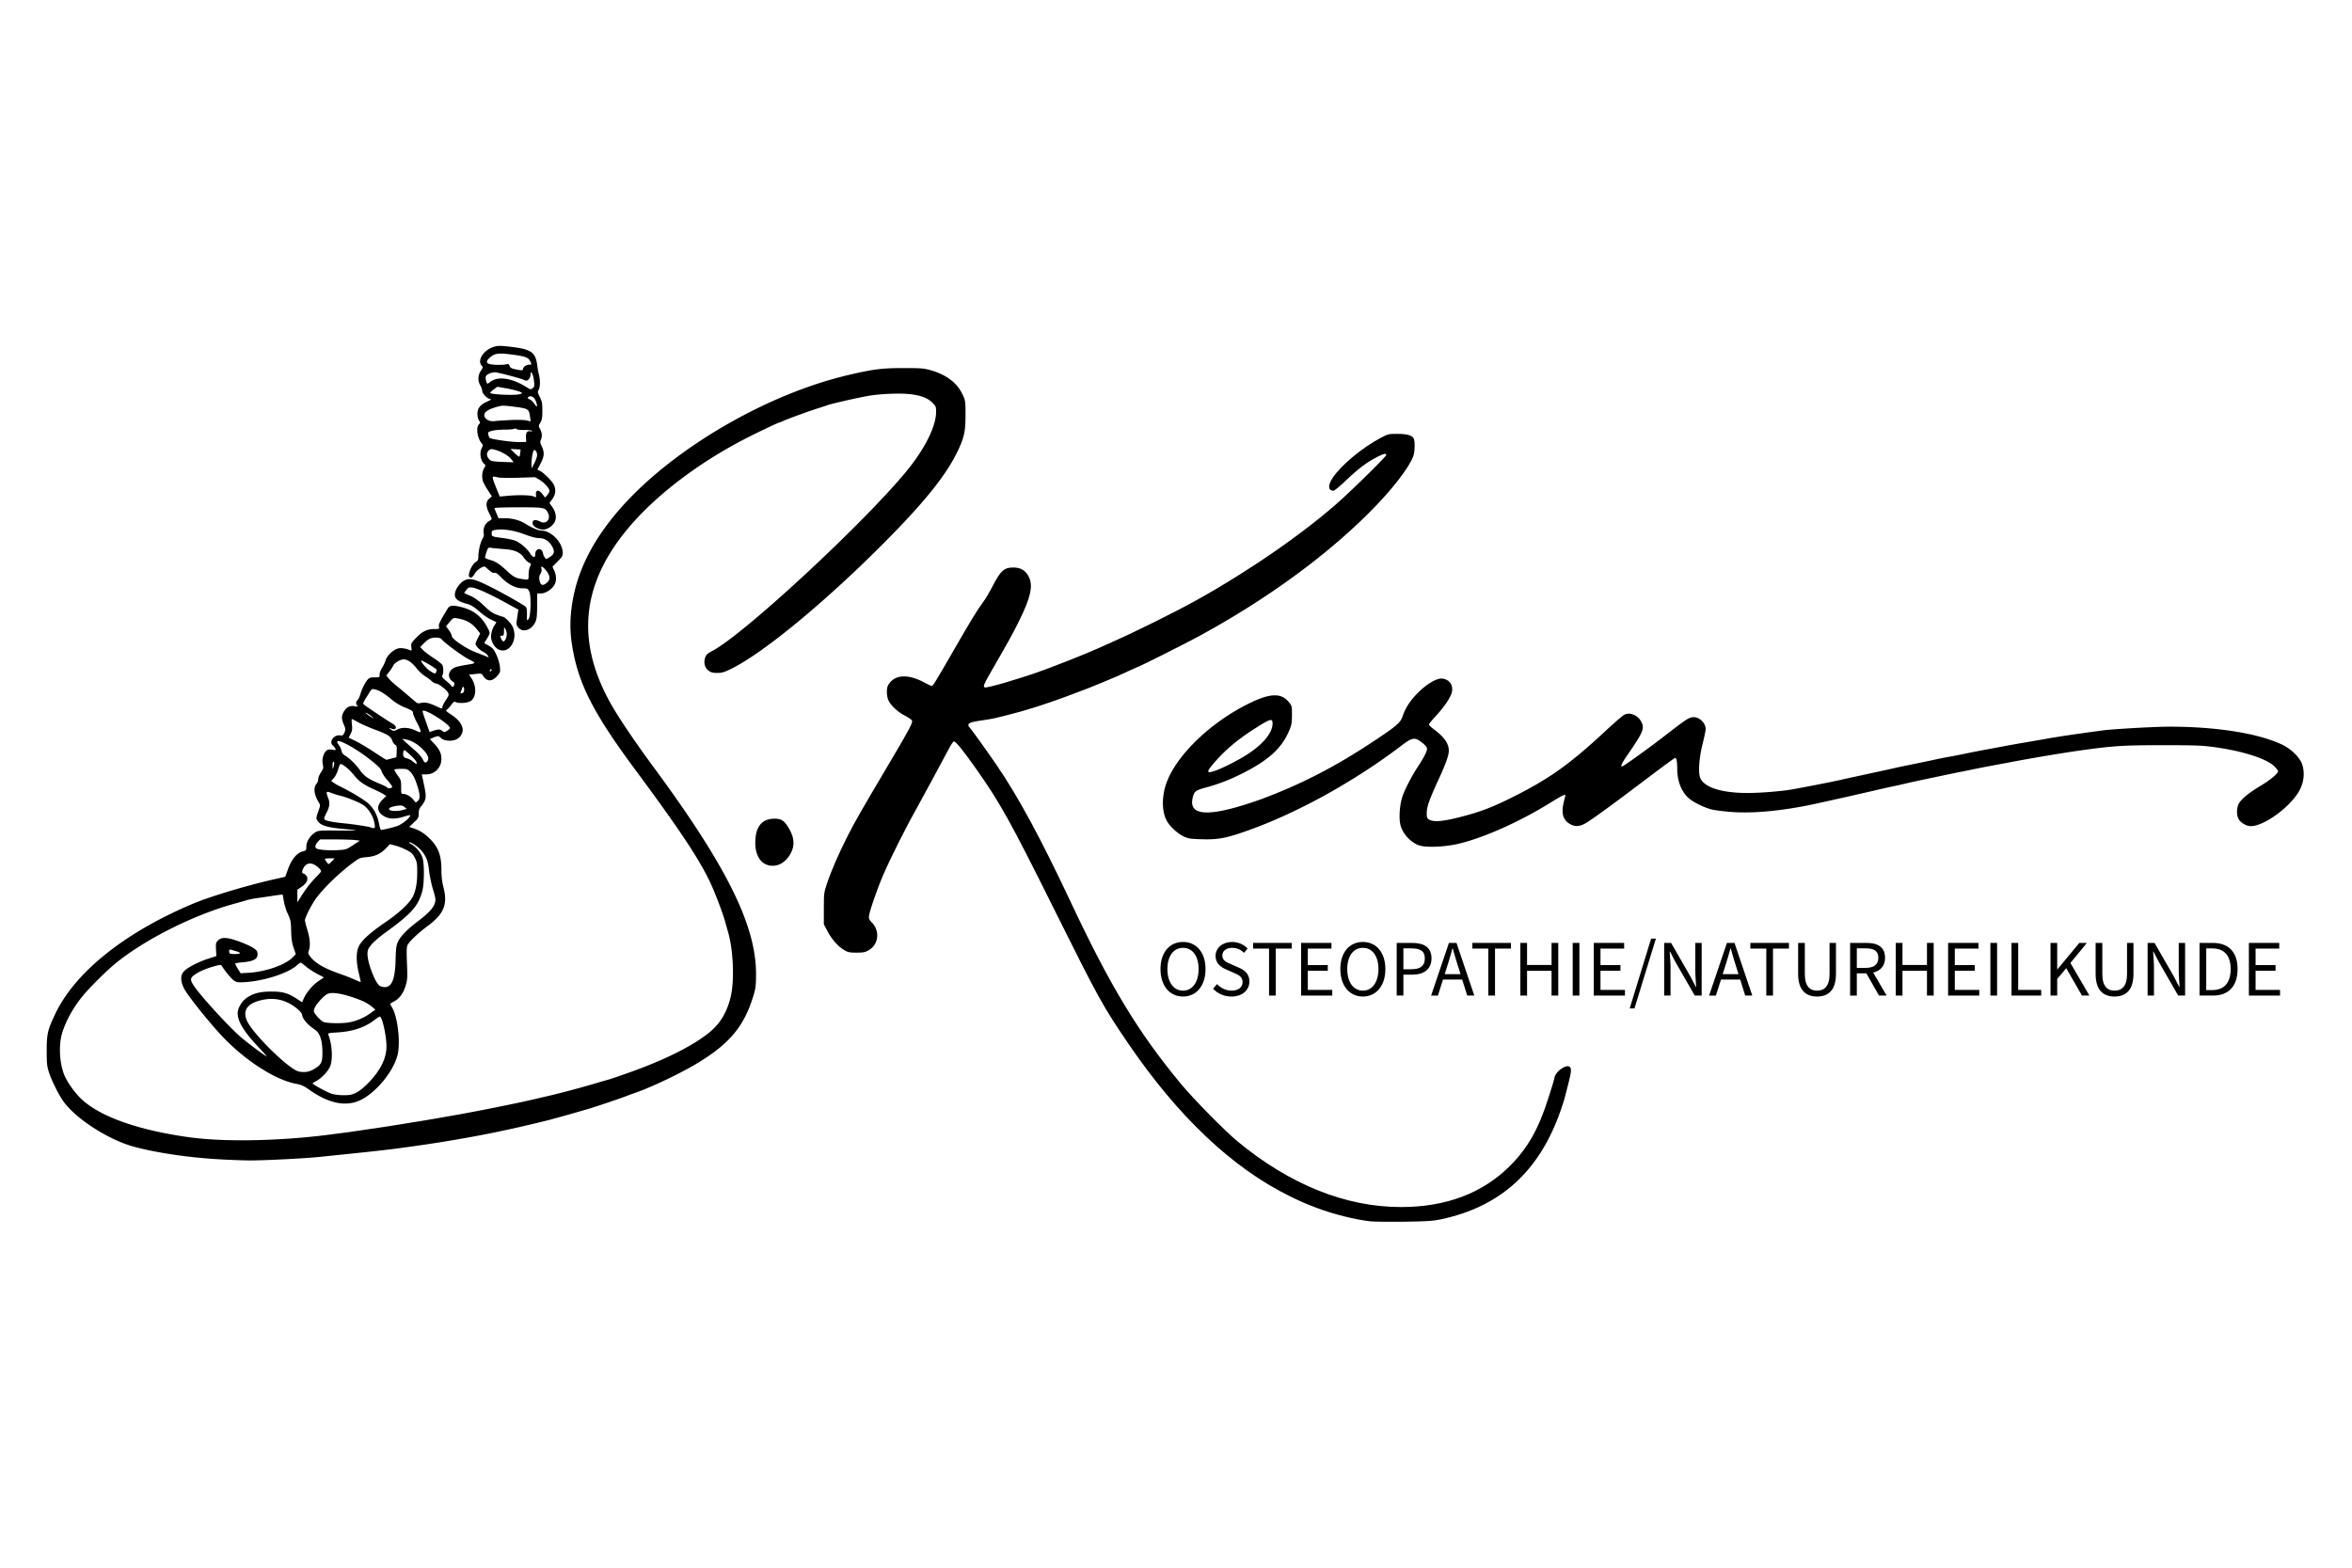 <?xml version="1.0" encoding="UTF-8"?>
<svg data-bbox="0 0 7500 5000" viewBox="0 0 7500 5000" xmlns="http://www.w3.org/2000/svg" data-type="ugc">
    <g>
        <path fill="none" d="M7500 0v5000H0V0h7500z"/>
        <path d="M3700.561 3090.711c0-53.793 29.603-86.442 71.784-86.442 42.182 0 71.784 32.743 71.784 86.442 0 53.794-29.603 87.655-71.784 87.655-42.181 0-71.784-33.861-71.784-87.655zm121.495 0c0-41.842-19.723-67.653-49.711-67.653s-49.711 25.812-49.711 67.653 19.723 68.865 49.711 68.865 49.711-27.023 49.711-68.865z"/>
        <path d="m3868.057 3153.435 12.787-14.671c12.096 12.542 28.879 20.812 46.338 20.812 22.04 0 35.11-10.981 35.11-27.298 0-17.151-12.165-22.622-28.019-29.546l-24.125-10.642c-15.649-6.68-34.009-18.544-34.009-43.246 0-25.655 22.355-44.576 52.872-44.576 19.907 0 37.656 8.621 49.453 20.808l-11.334 13.729c-10.289-9.713-22.602-15.748-38.119-15.748-18.835 0-31.311 9.499-31.311 24.522 0 16.182 14.644 22.23 27.801 27.793l23.937 10.359c19.435 8.351 34.603 19.932 34.603 44.904 0 26.532-21.926 47.729-57.236 47.729-23.573.002-44.07-9.616-58.748-24.929z"/>
        <path d="M4046.74 3025.429h-50.809v-18.09h122.99v18.09h-50.809v149.866h-21.373v-149.866z"/>
        <path d="M4148.939 3007.339h96.806v18.09h-75.433v52.626h63.632v18.09h-63.632v61.062h77.991v18.089h-99.364v-167.957z"/>
        <path d="M4274.047 3090.711c0-53.793 29.604-86.442 71.785-86.442s71.784 32.743 71.784 86.442c0 53.794-29.604 87.655-71.784 87.655-42.182 0-71.785-33.861-71.785-87.655zm121.496 0c0-41.842-19.724-67.653-49.711-67.653-29.988 0-49.712 25.812-49.712 67.653s19.724 68.865 49.712 68.865c29.987 0 49.711-27.023 49.711-68.865z"/>
        <path d="M4453.721 3007.339h47.967c37.632 0 63.03 12.66 63.03 49.453 0 35.353-25.263 51.877-62.007 51.877h-27.617v66.626h-21.373v-167.956zm46.296 83.994c29.37 0 43.381-10.641 43.381-34.541 0-24.223-14.899-32.117-44.404-32.117h-23.899v66.658h24.922z"/>
        <path d="M4620.308 3007.339h24.117l56.814 167.956h-22.638l-29.288-93.805c-6.035-18.777-11.424-37.215-16.812-56.598h-1.023a1161.873 1161.873 0 0 1-16.623 56.598l-29.611 93.805h-21.75l56.814-167.956zm-26.946 99.738h77.334v17.053h-77.334v-17.053z"/>
        <path d="M4745.878 3025.429h-50.809v-18.09h122.99v18.09h-50.809v149.866h-21.373v-149.866z"/>
        <path d="M4848.077 3007.339h21.373v70.34h78.11v-70.34h21.373v167.956h-21.373v-78.962h-78.11v78.962h-21.373v-167.956z"/>
        <path d="M5014.928 3007.339h21.373v167.956h-21.373v-167.956z"/>
        <path d="M5082.228 3007.339h96.806v18.09h-75.433v52.626h63.632v18.09h-63.632v61.062h77.991v18.089h-99.364v-167.957z"/>
        <path d="M5265.077 2993.603h15.211l-68.329 222.638h-15.211l68.329-222.638z"/>
        <path d="M5306.655 3007.339h22.073l60.786 105.589 18.131 34.774h1.023c-1.077-16.942-2.719-35.876-2.719-53.437v-86.927h20.296v167.956h-22.073l-60.786-105.683-18.131-34.681h-1.023c1.077 16.996 2.719 34.905 2.719 52.467v87.896h-20.296v-167.954z"/>
        <path d="M5506.762 3007.339h24.117l56.814 167.956h-22.638l-29.288-93.805c-6.035-18.777-11.424-37.215-16.812-56.598h-1.023a1161.873 1161.873 0 0 1-16.623 56.598l-29.611 93.805h-21.75l56.814-167.956zm-26.946 99.738h77.334v17.053h-77.334v-17.053z"/>
        <path d="M5632.332 3025.429h-50.809v-18.09h122.99v18.09h-50.809v149.866h-21.373v-149.866z"/>
        <path d="M5733.831 3105.938v-98.6h21.373v99.189c0 40.359 17.058 53.048 38.987 53.048 22.254 0 39.823-12.688 39.823-53.048v-99.189h20.484v98.6c0 53.899-26.024 72.428-60.308 72.428s-60.359-18.528-60.359-72.428z"/>
        <path d="M5899.589 3007.339h52.602c34.209 0 58.771 12.284 58.771 47.271 0 33.546-24.562 49.694-58.771 49.694h-31.229v70.99h-21.373v-167.955zm49.53 79.63c26.136 0 40.523-10.588 40.523-32.358 0-22.094-14.388-29.936-40.523-29.936h-28.157v62.294h28.157zm-1.142 11.48 16.747-11.059 51.246 87.904h-24.227l-43.766-76.845z"/>
        <path d="M6045.197 3007.339h21.373v70.34h78.11v-70.34h21.373v167.956h-21.373v-78.962h-78.11v78.962h-21.373v-167.956z"/>
        <path d="M6212.048 3007.339h96.806v18.09h-75.433v52.626h63.632v18.09h-63.632v61.062h77.991v18.089h-99.364v-167.957z"/>
        <path d="M6346.91 3007.339h21.373v167.956h-21.373v-167.956z"/>
        <path d="M6414.211 3007.339h21.373v149.867h73.303v18.089h-94.676v-167.956z"/>
        <path d="M6538.581 3007.339h21.373v84.249h.7l69.786-84.249h24.174l-52.557 64.001 60.663 103.955h-23.85l-50.112-87.266-28.805 34.164v53.102h-21.373v-167.956z"/>
        <path d="M6682.47 3105.938v-98.6h21.373v99.189c0 40.359 17.058 53.048 38.987 53.048 22.254 0 39.823-12.688 39.823-53.048v-99.189h20.484v98.6c0 53.899-26.024 72.428-60.308 72.428s-60.359-18.528-60.359-72.428z"/>
        <path d="M6848.229 3007.339h22.073l60.786 105.589 18.131 34.774h1.023c-1.077-16.942-2.719-35.876-2.719-53.437v-86.927h20.296v167.956h-22.073l-60.786-105.683-18.131-34.681h-1.023c1.077 16.996 2.719 34.905 2.719 52.467v87.896h-20.296v-167.954z"/>
        <path d="M7013.798 3007.339h42.018c51.64 0 79.326 30.013 79.326 83.372s-27.687 84.584-78.385 84.584h-42.959v-167.956zm40.429 150.432c39.258 0 58.842-24.604 58.842-67.06 0-42.455-19.584-65.848-58.842-65.848h-19.056v132.907h19.056z"/>
        <path d="M7171.18 3007.339h96.806v18.09h-75.433v52.626h63.632v18.09h-63.632v61.062h77.991v18.089h-99.364v-167.957z"/>
        <path d="M2931.581 2562.408c10.114-17.928 82.144-151.341 94.105-174.298 6.214-11.927 13.236-22.429 15.605-23.337 5.039-1.933 27.748 25.745 69.096 84.214 79.035 111.761 110.354 168.094 253.749 456.419 137.639 276.752 152.997 304.544 233.79 423.082 158.645 232.76 331.853 396.594 513.883 486.071 39.378 19.357 48.244 23.202 89.65 38.882 50.112 18.978 121.423 36.742 167.722 41.783 12.465 1.36 61.422 1.936 108.792 1.285 72.768-1 90.815-2.167 116.348-7.53 190.099-39.929 314.95-153.382 382.346-347.439 5.485-15.79 11-32.789 12.257-37.775 1.258-4.986 6.48-25.359 11.605-45.273 10.435-40.546 11.313-50.547 4.903-55.867-11.077-9.194-44.487 14.092-48.385 33.722-1.092 5.5-3.925 16.12-6.295 23.599-2.371 7.479-8.611 27.198-13.867 43.819-30.62 96.822-65.515 158.278-121.877 214.646-87.243 87.251-203.908 131.327-347.611 131.327-176.163 0-354.083-71.416-520.756-209.028-40.563-33.491-140.607-135.137-180.886-183.785-136.666-165.058-224.168-309.471-351.565-580.227-95.673-203.334-166.215-333.827-235.244-435.17-31.34-46.012-84.928-120.446-88.144-122.434-1.624-1.004-2.954-4.33-2.954-7.389 0-6.248 12.658-10.031 51.318-15.332 12.435-1.704 27.394-4.332 33.242-5.84 5.848-1.506 22.872-5.713 37.831-9.347 55.645-13.521 124.029-35.118 193.409-61.08 63.712-23.842 69.812-26.217 108.793-42.345 47.546-19.672 52.136-21.671 84.622-36.848 16.094-7.52 29.828-13.672 30.52-13.672 3.553 0 148.489-72.645 192.376-96.425 211.941-114.831 401.211-251.755 543.441-393.142 73.175-72.741 129.792-145.12 143.429-183.362 4.975-13.951 5.646-47.376 1.121-55.832-5.466-10.214-21.344-14.655-52.401-14.655-27.62 0-29.501.44-51.714 12.139-59.825 31.509-127.318 87.565-154.229 128.096-16 24.097-14.919 40.89 2.643 41.039 3.002.025 21.048-14.897 40.103-33.161 37.83-36.259 67.248-58.428 98.664-74.351 21.526-10.91 29.54-12.684 29.54-6.537 0 4.371-87.643 91.454-140.523 139.626-111.731 101.782-287.965 224.775-459.346 320.577-71.203 39.802-191.077 99.403-275.504 136.981-18.559 8.261-38.277 17.084-43.819 19.61-17.594 8.018-66.485 28.208-96.204 39.728-58.112 22.527-65.476 25.317-90.661 34.35-67.557 24.229-167.297 53.192-174.137 50.567-6.719-2.578-3.829-9.248 27.61-63.738 51.404-89.095 62.108-108.573 83.036-151.102 35.188-71.504 43.428-108.152 30.581-135.99-10.045-21.765-25.904-31.731-50.49-31.731-29.317 0-40.717 10.378-66.263 60.318-9.197 17.979-23.201 41.342-31.122 51.916-17.347 23.158-38.093 57.144-91.06 149.171-59.741 103.796-67.47 116.347-71.652 116.347-2.105 0-12.474-4.753-23.041-10.561-53.595-29.459-98.388-25.77-116.608 9.608-5.37 10.426-4.107 36.09 2.395 48.67 8.477 16.403 29.955 35.953 51.706 47.062 10.485 5.355 20.534 12.069 22.332 14.918 4.058 6.433-4.903 23.467-71.865 136.596-89.398 151.034-108.39 184.163-131.667 229.673-28.162 55.06-53.638 113.557-67.122 154.123-9.74 29.3-10.046 31.738-10.094 80.083l-.047 49.864 11.044 21.263c13.398 25.793 34.652 50.075 53.523 61.152 12.263 7.198 17.199 8.233 39.692 8.233 22.523.011 27.408-.999 39.665-8.204 31.912-18.76 35.634-63.482 7.47-89.77-4.669-4.359-7.849-10.602-7.849-15.412 0-12.636 25.449-87.235 45.771-134.166 26.085-60.249 74.243-155.666 115.274-228.404z"/>
        <path d="M7333.751 2518.634c13.163-25.931 15.853-55.21 7.411-80.657-7.242-21.827-34.463-48.765-63.294-62.632-75.793-36.454-210.547-57.926-361.875-57.656-47.051.083-180.577 7.662-212.308 12.049-117.152 16.202-132.152 18.459-190.387 28.666-13.297 2.331-41.175 7.14-61.951 10.689s-47.294 8.286-58.929 10.529c-11.635 2.242-33.393 6.312-48.352 9.044-28.897 5.28-55.317 10.451-92.171 18.045-12.465 2.568-30.145 5.938-39.286 7.49-9.142 1.552-29.54 5.642-45.33 9.089s-45.708 9.679-66.484 13.85c-20.777 4.171-45.935 9.46-55.907 11.752-9.973 2.294-28.332 6.345-40.797 9.006a9252.144 9252.144 0 0 0-49.863 10.828 9176.49 9176.49 0 0 1-49.864 10.828c-12.466 2.661-27.425 5.999-33.242 7.421-18.843 4.603-130.636 26.51-160.167 31.385-34.682 5.726-99.664 10.806-138.225 10.806-82.722 0-138.35-17.673-151.074-47.995-7.023-16.738-3.462-65.719 8.039-110.604 5.104-19.915 9.268-40.314 9.268-45.331-.023-18.643-19.029-37.832-37.472-37.832-15.23 0-20.95 3.688-96.997 62.536-47.132 36.472-128.144 94.608-131.838 94.608-6.146 0-1.399-9.884 18.996-39.546 47.062-68.451 52.52-81.197 43.192-100.854-10.729-22.609-36.805-34.104-55.469-24.452-5.338 2.761-31.728 25.536-58.642 50.612-114.411 106.594-179.83 153.267-297.395 212.177-62.836 31.485-103.669 47.124-162.533 62.254-62.446 16.051-91.684 18.208-105.9 7.812-4.595-3.359-5.616-7.641-5.216-21.871.542-19.343 8.2-40.447 39.316-108.354 22.195-48.437 31.022-73.667 30.937-88.406-.133-22.675-14.722-43.475-47.53-67.761-8.726-6.46-15.829-13.403-15.791-15.427.041-2.027 9.587-13.882 21.213-26.349 26.612-28.534 48.135-60.227 51.712-76.147 5.107-22.733-6.52-40.129-29.292-43.825-15.736-2.553-44.501 12.893-72.225 38.785-26.894 25.115-46.154 53.004-54.587 79.041-7.36 22.726-17.433 31.56-93.683 82.167-115.292 76.52-218.307 130.525-335.443 175.856a3386.624 3386.624 0 0 0-19.643 7.671c-4.155 1.645-21.154 7.476-37.775 12.956-140.12 46.201-199.39 39.792-182.843-19.772 4.958-17.848 8.95-20.654 42.319-29.733 40.215-10.945 74.612-24.262 114.837-44.464 83.313-41.842 125.397-79.968 149.05-135.034 8.277-19.271 9.385-25.215 9.488-50.992.114-28.116-.221-29.604-9.163-40.798-23.822-29.821-57.497-29.837-120.364-.056-133.258 63.124-250.972 179.559-275.505 272.509-11.15 42.246-7.669 85.19 8.941 110.303 11.424 17.273 32.443 35.912 50.188 44.508 14.936 7.235 20.804 8.178 57.873 9.304 47.41 1.44 72.583-2.54 123.448-19.519 164.662-54.965 355.51-158.716 514.656-279.783 34.928-26.571 42.337-27.286 67.674-6.524 8.42 6.9 13.006 13.091 13.006 17.561 0 8.134-9.7 27.033-29.23 56.953-19.132 29.309-38.35 65.913-47.991 91.411-9.612 25.419-13.337 71.094-7.677 94.137 7.607 30.971 38.061 61.57 66.905 67.224v-.003c27.792 5.448 80.571 2.13 120.741-7.591 80.031-19.366 192.803-69.829 288.612-129.15 37.519-23.229 49.853-29.367 49.853-24.806 0 .749-2.04 9.195-4.533 18.768-9.51 36.509-3.801 59.346 18.036 72.143 15.451 9.056 26.685 9.387 44.91 1.326 15.106-6.682 77.139-51.568 205.574-148.751 45.58-34.49 84.226-62.707 85.878-62.707 4.475 0 6.645 11.13 6.692 34.318.078 38.96 13.145 72.834 36.094 93.567 14.523 13.121 50.566 30.884 74.251 36.59 9.972 2.405 36.7 5.842 59.393 7.641 75.531 5.988 174.001-3.922 283.605-28.54 10.804-2.427 35.962-8.023 55.907-12.438 19.945-4.413 43.743-9.757 52.885-11.874 9.142-2.116 29.541-6.804 45.33-10.417 15.79-3.613 37.549-8.623 48.353-11.134s25.763-5.787 33.242-7.281c7.479-1.494 21.758-4.653 31.731-7.018 21.178-5.026 51.232-11.632 83.105-18.263 12.466-2.595 34.905-7.302 49.863-10.46 14.959-3.16 38.757-8.037 52.885-10.839 14.127-2.802 34.526-6.953 45.33-9.223 10.803-2.27 35.282-7.026 54.396-10.57 19.114-3.544 44.272-8.255 55.907-10.469 74.557-14.191 176.458-31.166 234.206-39.018 98.203-13.351 129.152-15.207 252.338-15.15 107.804.051 125.948.772 167.722 6.663 87.871 12.39 161.667 36.062 186.553 59.84 7.095 6.779 12.9 14.152 12.9 16.384 0 7.235-25.101 28.297-54.806 45.987-35.561 21.178-60.278 40.983-69.238 55.481-8.575 13.874-9.201 38.582-1.317 51.929 6.871 11.632 24.835 21.88 38.352 21.88 43.524-.004 130.129-64.365 156.491-116.303zm-3457.523-91.058c33.673-37.962 72.249-70.132 122.756-102.37 52.502-33.513 58.947-35.417 58.899-17.402-.074 28.359-27.834 63.22-75.793 95.18-27.582 18.382-74.983 43.101-102.475 53.442v.001c-34.632 13.025-35.321 7.151-3.387-28.851z"/>
        <path d="M1677.02 1935.887c-5.105-6.151-83.545-50.108-125.669-70.424-39.638-19.117-53.829-22.073-69.734-14.524-13.373 6.345-27.765 25.073-30.509 39.698-3.475 18.523 6.534 27.113 42.91 36.825 7.919 2.114 19.885 9.964 33.242 21.804 11.478 10.177 28.349 22.065 37.49 26.421 9.142 4.356 17.109 8.2 17.707 8.543.597.342-1.642 4.453-4.976 9.135-8.259 11.598-13.526 32.627-11.078 44.219 3.106 14.7 13.37 29.438 23.734 34.082h-.004c34.245 15.337 63.073-32.064 44.444-73.079-4.971-10.947-25.283-31.518-31.119-31.518-1.221 0-10.091-2.928-19.71-6.506-13.138-4.888-23.158-12.005-40.267-28.607-16.141-15.661-28.728-24.799-43.203-31.362l-20.426-9.262 6.39-8.973c4.712-6.617 8.828-8.972 15.679-8.972 13.083 0 53.728 17.799 106.145 46.485l44.83 24.532-1.998 13.6a7719.322 7719.322 0 0 0-3.548 24.448c-1.224 8.568.013 12.666 5.885 19.492 14.469 16.822 42.249 7.558 53.834-17.954 4.55-10.017 5.635-19.914 5.692-51.74l.066-39.356h11.657c14.164 0 34.309-12.425 42.846-26.426 7.468-12.242 7.496-30.162.076-46.505l-5.734-12.628 16.377-16.377c13.894-13.895 16.377-18.063 16.377-27.511 0-33.018-36.916-71.381-68.689-71.381-9.854 0-30.567-9.014-52.441-22.822-16.042-10.127-40.44-16.463-63.389-16.463h-20.233l-6.417-14.915c-3.529-8.202-6.417-16.022-6.416-17.376 0-1.355 34.338-2.439 76.305-2.439 84.342.025 85.793.319 94.755 19.207 9.162 19.307-6.904 35.979-25.435 26.395-17.005-8.794-27.025-5.255-23.613 8.339 2.039 8.123 19.325 17.071 32.968 17.043 12.519-.016 27.757-9.377 35.599-21.871 8.339-13.29 5.935-32.593-6.222-49.949l-9.036-12.9 9.044-12.485c12.396-17.111 12.566-36.047.473-52.676-10.175-13.99-31.242-33.443-41.069-37.922l-7.008-3.192 10.192-19.554c11.936-22.899 12.834-35.924 3.767-54.653-5.264-10.874-5.81-14.621-3.022-20.739 4.927-10.812 4.19-22.43-2.172-34.295-5.478-10.214-5.464-10.584.755-21.108 5.165-8.737 6.331-15.722 6.331-37.916 0-23.432-1.125-29.479-8.111-43.594-7.261-14.671-7.657-17.036-3.778-22.574 5.081-7.253 5.561-31.425.967-48.66-1.772-6.649-4.249-20.248-5.504-30.221-5.098-40.522-19.078-50.667-80.081-58.105-34.208-4.171-43.686-4.388-55.48-1.268-34.037 9.002-57.381 43.251-41.468 60.835 4.516 4.989 4.307 6.224-2.828 16.739-9.533 14.048-10.179 32.1-1.649 46.09 3.318 5.442 6.033 13.157 6.033 17.145 0 8.646 15.38 24.985 24.957 26.515 5.407.865 3.557 2.513-9.161 8.164-22.001 9.778-30.906 21.038-30.906 39.08 0 8.13 2.068 17.157 4.834 21.107 4.471 6.383 4.422 7.356-.648 12.959-9.554 10.557-3.951 45.289 9.748 60.428 4.17 4.607 4.159 6.05-.115 14.314-8.143 15.749-4.094 41.07 8.199 51.264 4.391 3.641 4.298 4.859-1.032 13.6-6.472 10.615-7.674 30.115-2.675 43.401 1.76 4.679 8.69 16.961 15.398 27.293l12.197 18.784-8.555 7.359c-11.042 9.499-11.036 24.626.019 46.442 4.378 8.64 7.951 16.776 7.942 18.077-.01 1.302-4.147 4.716-9.192 7.587-11.465 6.525-18.866 23.287-16.306 36.931 1.324 7.055.318 12.509-3.339 18.089-6.52 9.952-13.305 38.104-13.521 56.108-.142 11.801-1.4 14.396-9.518 19.642-12.145 7.848-25.745 41.347-19.044 46.908 5.461 4.532 9.103 2.024 18.359-12.639 6.273-9.936 21.75-20.667 29.808-20.667.88 0 7.043 4.918 13.696 10.929 8.288 7.486 14.008 10.431 18.163 9.344 4.495-1.176 10.112 2.654 21.7 14.794 20.385 21.36 46.147 34.439 67.832 34.439 14.95 0 16.4.657 20.971 9.495 7.115 13.76 5.27 81.508-2.43 89.204-4.959 4.958-5.2 4.197-4.641-14.668.37-12.525-.844-21.63-3.274-24.558zm-76.005 91.623c5.181 0 6.057-2.05 6.151-14.355.104-13.97.222-14.152 4.426-6.799 5.294 9.262 5.687 21.359 1.026 31.589-1.929 4.233-5.11 7.697-7.07 7.697-1.959 0-5.141-3.464-7.07-7.697-4.607-10.111-4.528-10.435 2.537-10.435zm144.302-170.21c-14.611 13.151-22.262 10.462-25.409-8.932-1.157-7.131-.046-12.966 3.502-18.38 3.314-5.057 4.508-10.676 3.295-15.508-2.473-9.853 1.237-9.603 10.878.733 16.124 17.289 18.843 32.088 7.734 42.087zm-25.43-327.362c15.22 8.919 32.228 27.773 32.228 35.725 0 2.852-3.121 8.814-6.936 13.25l-6.936 8.064-8.459-11.09c-11.107-14.561-21.88-14.254-20.72.589h.001c.422 5.402.422 9.734 0 9.628-.422-.105-4.03-1.496-8.017-3.092-9.851-3.939-47.39-4.793-80.389-1.827l-27.198 2.445-7.081-17.555c-19.973-49.515-19.976-48.823.165-43.822 8.187 2.032 32.612 2.567 66.325 1.45l53.365-1.767 13.652 8.002zm-42.762-134.251.952 13.822-22.665.466c-22.48.461-90.013-9.129-94.132-13.368-1.18-1.215-3.047-5.861-4.149-10.327-1.855-7.515-1.028-8.411 11.118-12.033 7.218-2.152 25.362-3.94 40.321-3.969 14.959-.031 28.958-1.193 31.109-2.582 2.261-1.461 5.662-1.071 8.066.923 2.393 1.986 12.646 3.175 24.168 2.801 11.442-.369 21.438.78 23.344 2.686 2.429 2.43 1.572 2.873-3.162 1.635-10.715-2.802-16.048 4.302-14.97 19.946zm-33.339 37.074 16.159.925-1.002 10.576v.001c-.551 5.817-1.911 11.257-3.022 12.087-1.111.832-7.932-4.344-15.158-11.5l-13.137-13.012 16.16.923zm59.978 44.743-8.781 16.621-.142-16.038c-.149-16.771 5.135-42.891 8.678-42.891 4.879 0 9.301 7.943 9.169 16.47-.079 5.069-4.095 16.696-8.924 25.838zm.655-189.108c-3.795-5.811-10.254-12.094-14.355-13.963-9.099-4.146-9.488-7.418-1.194-10.049 8.009-2.543 16.592 5.033 21.067 18.591 4.948 14.995 2.381 17.517-5.518 5.421zm-141.244-148.895c14.461-12.697 27.022-14.257 69.673-8.653 41.741 5.485 51.48 8.992 57.543 20.717 5.785 11.187 5.615 11.649-4.291 11.649-8.569 0-18.601 7.87-18.601 14.592v.001c0 4.068-4.786 4.029-25.146-.206-11.275-2.345-15.213-4.726-17.422-10.535-2.454-6.456-4.009-7.166-11.118-5.077-4.546 1.335-18.463 2.044-30.926 1.574-32.756-1.237-38.175-7.852-19.712-24.062zm-8.427 84.155c-3.804 0-7.843-19.065-5.118-24.157 3.161-5.906 17.99-12.108 28.95-12.108 8.365 0 81.344 19.209 92.787 24.423 7.016 3.197 9.067 2.944 14.252-1.748 3.546-3.209 6.056-9.312 6.056-14.726 0-17.237 8.832-2.004 11.03 19.024 1.741 16.653 1.258 19.803-3.575 23.337-7.354 5.377-7.186 5.409-22.729-4.353-44.179-27.748-89.204-34.042-112.488-15.727-4.218 3.319-8.343 6.035-9.165 6.035zm8.587 29.811c-1.037-1.038 3.618-5.934 10.345-10.88l12.23-8.994 23.165 4.028c29.152 5.07 55.403 12.624 55.403 15.943 0 1.398-5.1 3.385-11.333 4.415-20.233 3.344-85.218.079-89.81-4.512zm-18.579 74.119c-2.865-11.412 8.23-20.425 35.244-28.63 19.309-5.864 23.435-6.116 49.004-2.987 57.322 7.018 57.311 7.011 61.231 33.959l2.052 14.101-13.149-3.064c-7.718-1.798-29.376-2.296-52.435-1.207-21.608 1.02-44.046 2.519-49.864 3.328-14.61 2.033-29.487-5.155-32.083-15.5zm14.058 135.77c-7.839-9.967-7.829-19.661.028-26.773 5.551-5.022 7.625-5.206 20.398-1.812 19.595 5.206 42.602 18.689 51.434 30.141h-.002l7.38 9.569-17.764-.582c-51.135-1.675-55.024-2.343-61.474-10.543zm19.972 226.919c23.389-4.388 58.875.831 93.124 13.695 21.287 7.996 37.64 12.273 46.927 12.273 17.934 0 32.155 9.061 41.885 26.685 8.685 15.731 7.094 23.869-6.45 33-5.547 3.74-10.854 6.799-11.795 6.799-3.614 0-9.348-9.51-11.203-18.581-3.903-19.082-24.489-15.983-24.489 3.687 0 12.589-7.433 11.317-16.342-2.797-9.371-14.844-30.068-32.898-45.609-39.785-6.649-2.945-24.327-6.964-39.287-8.928-37.347-4.905-37.775-5.078-37.775-15.257.001-7.644 1.365-8.981 11.014-10.791zm111.372 116.641c-2.49 4.814-4.526 16.301-4.526 25.525 0 18.622 1.066 18.028-24.564 13.697-18.438-3.116-24.232-6.482-46.146-26.813-22.588-20.956-35.467-29.068-54.033-34.033-7.848-2.1-14.269-5.333-14.269-7.185s2.217-9.875 4.928-17.828c4.86-14.265 5.075-14.438 15.865-12.789 6.016.92 24.129 2.608 40.25 3.749 33.719 2.389 51.515 10.354 63.589 28.467 3.877 5.818 10.737 12.351 15.242 14.517 7.907 3.802 8.034 4.243 3.664 12.693z"/>
        <path d="M3053.65 1439.359c21.143-44.632 25.129-63.023 25.129-115.933 0-44.502-.178-45.738-9.422-65.302-17.545-37.133-50.954-62.676-100.882-77.123-21.707-6.283-30.502-7.002-86.127-7.086-70.025-.101-98.637 3.549-181.001 23.094-263.804 62.6-564.205 240.095-727.89 430.082-84.432 98-132.792 194.596-148.719 297.052-7.644 49.178-7.729 88.343-.294 135.096 19.188 120.671 66.659 213.991 201.383 395.884 137.482 185.619 198.078 276.224 235.458 352.065 15.418 31.282 42.552 101.725 51.219 132.969 2.997 10.804 7.21 25.763 9.362 33.242 16.087 55.905 20.337 148.876 9.187 200.964-10.924 51.033-33.721 89.958-69.728 119.057-53.37 43.129-145.269 88.846-258.383 128.538-48.184 16.907-55.034 19.213-66.484 22.38-5.817 1.609-27.576 7.95-48.352 14.092-38.709 11.443-104.037 28.738-139.012 36.803a7294.316 7294.316 0 0 0-37.775 8.836c-60.233 14.307-187.567 39.917-268.96 54.095a17468.914 17468.914 0 0 0-49.863 8.781c-14.128 2.514-43.366 7.399-64.973 10.855-21.608 3.457-50.846 8.183-64.973 10.502-14.128 2.319-39.966 6.307-57.418 8.86a38511.75 38511.75 0 0 0-63.462 9.35c-17.452 2.589-36.491 5.279-42.309 5.978-5.817.698-26.216 3.331-45.33 5.85-158.242 20.851-336.277 24.46-448.769 9.097-168.63-23.031-294.457-68.839-351.682-128.032-17.062-17.65-34.419-41.817-44.62-62.127-18.807-37.448-23.498-101.39-10.52-143.416 11.465-37.128 34.097-78.298 62.772-114.195 20.538-25.71 71.349-76.856 101.754-102.427 93.554-78.68 255.652-160.438 388.864-196.133 10.804-2.895 25.608-7.159 32.9-9.476 7.291-2.317 23.61-5.624 36.264-7.349 12.654-1.725 35.794-5.098 51.421-7.495 15.627-2.397 28.627-3.998 28.888-3.559.262.44 1.976 10 3.811 21.244 1.834 11.245 7.646 29.604 12.914 40.797 8.686 18.453 9.654 23.454 10.382 53.594.608 25.171 2.495 38.227 7.773 53.771l6.969 20.527-10.289 10.686c-22.295 23.154-84.815 45.204-137.762 48.587l-27.746 1.772-9.179-14.473c-5.048-7.961-8.587-15.431-7.863-16.601.723-1.171 11.563-2.994 24.087-4.053 38.345-3.241 51.034-12.461 45.809-33.281-2.192-8.73-25.813-21.752-63.331-34.911-33.668-11.809-50.77-12.263-61.403-1.631-7.083 7.083-7.639 9.496-6.662 28.926l1.066 21.198-25.687 8.286c-31.617 10.199-65.772 27.845-77.401 39.989-11.872 12.397-11.738 31.413.387 55.38 10.344 20.446 69.431 95.206 113.405 143.49 74.37 81.658 175.516 148.001 244.552 160.406 15.686 2.819 24.1 6.724 42.664 19.807 60.396 42.562 114.31 53.64 159.771 32.827 52.397-23.988 111.57-97.511 121.417-150.863 7.826-42.403-1.92-117.712-18.82-145.413-3.161-5.182-5.748-10.254-5.748-11.271 0-1.017 5.308-4.556 11.796-7.866 17.047-8.696 29.791-25.786 37.117-49.776 5.845-19.142 6.218-25.242 4.386-71.847-1.626-41.353-1.186-52.478 2.341-59.166 5.985-11.352 34.919-38.657 62.957-59.415 52.899-39.163 65.139-69.115 50.918-124.602-4.332-16.901-6.325-34.111-6.325-54.603 0-47.693-10.601-74.723-40.331-102.841-16.366-15.478-30.908-24.227-51.154-30.776l-11.402-3.688 15.18-14.252c13.924-13.071 15.18-15.391 15.18-28.036 0-10.71 1.985-16.282 8.9-24.984 15.584-19.609 16.527-27.068 8.334-65.885l-7.261-34.4h14.411c26.786 0 48.145-21.875 48.145-49.312 0-17.324-6.336-30.782-22.754-48.336l-14.05-15.02 11.216-4.687c14.543-6.075 16.306-5.943 24.615 1.863 9.674 9.089 34.957 10.851 49.326 3.44 14.979-7.726 22.818-24.5 18.113-38.757-4.929-14.934-16.578-27.79-37.342-41.209-12.123-7.836-16.38-12.057-13.337-13.225 2.459-.944 8.958-7.704 14.443-15.024 8.139-10.863 10.963-12.779 15.36-10.426 9.536 5.105 36.696 3.362 47.173-3.027 19.008-11.59 20.223-47.666 2.485-73.805l-7.135-10.514 20.044-2.146c17.494-1.875 20.443-1.455 23.183 3.297 12.164 21.089 28.739 22.56 45.477 4.032 10.925-12.092 11.255-13.113 9.72-30.042-1.612-17.769-13.339-47.77-22.734-58.16-2.831-3.13-10.357-8.351-16.724-11.601-11.156-5.694-11.402-6.149-6.757-12.522 2.651-3.636 7.139-11.13 9.974-16.651 5.041-9.82 4.974-10.38-3.071-25.744-19.604-37.443-45.778-57.376-88.083-67.08-23.88-5.477-33.147-4.181-38.979 5.45-25.787 42.585-29.8 50.913-27.995 58.104 1.864 7.426 1.555 7.576-15.334 7.576-22.614 0-38.443 7.86-58.461 29.025-14.818 15.669-15.716 17.49-14.195 28.827 1.404 10.463.941 11.812-3.408 9.952-13.423-5.74-27.445-8.083-37.297-6.235-15.533 2.914-36.735 22.533-41.485 38.388-2.103 7.021-7.314 18.037-11.58 24.483-4.275 6.46-7.64 15.75-7.5 20.701.251 8.854.031 8.981-15.637 8.981-12.62 0-17.174 1.399-22.122 6.799-8.057 8.793-18.486 29.659-23.846 47.71-2.331 7.851-6.274 15.962-8.762 18.026-5.51 4.572-5.847 12.569-.746 17.674 3.023 3.027 1.224 3.373-9.019 1.737-15.074-2.408-25.034 2.768-34.178 17.765-7.542 12.371-7.455 23.08.337 41.193 5.695 13.239 5.864 15.443 1.9 24.93-3.933 9.413-5.327 10.292-14.593 9.211-19.901-2.324-35.852 21.261-22.099 32.675 2.584 2.144 6.021 6.37 7.637 9.39 2.691 5.027 1.816 5.336-10.381 3.665-10.955-1.501-14.428-.717-19.565 4.42-8.941 8.942-13.324 27.695-9.965 42.642 2.473 11.007 1.846 13.668-5.928 25.136-4.781 7.055-8.72 16.799-8.749 21.654-.03 4.855-2.255 11.26-4.945 14.232-11.214 12.392-8.441 36.054 7.096 60.569 4.875 7.691 4.799 8.994-1.595 27.198-8.33 23.717-8.319 24.233.814 35.086 9.744 11.581 31.487 17.52 80.143 21.89 20.761 1.865 38.237 3.879 38.833 4.476.598.598-25.908.836-58.901.531-55.577-.514-60.762-.1-70.523 5.634-15.962 9.377-28.751 29.402-28.751 45.021 0 12.583-.32 13-12.494 16.256-18.179 4.862-34.732 25.005-45.856 55.799l-8.918 24.688-42.095 9.596c-85.066 19.392-199.688 54.133-253.388 76.8-217.416 91.772-375.224 218.416-438.431 351.848-23.801 50.246-26.807 63.312-26.787 116.422.017 40.898.923 49.65 7.142 68.983 8.541 26.548 32.058 73.591 46.888 93.792 41.477 56.504 145.374 122.704 226.052 144.035 72.084 19.059 168.732 33.425 263.818 39.214h-.001c33.242 2.024 78.8 3.833 101.238 4.024 44.651.376 179.064-6.371 225.872-11.337 16.218-1.72 43.767-4.59 61.219-6.375 145.992-14.934 174.967-18.418 278.025-33.43 72.153-10.51 170.264-27.896 231.184-40.969 11.635-2.496 30.673-6.565 42.308-9.042 27.392-5.83 104.461-24.133 123.902-29.425 43.33-11.796 53.56-14.652 78.573-21.931 14.959-4.354 33.318-9.656 40.797-11.785 18.976-5.399 100.815-32.996 120.88-40.761 9.142-3.538 20.021-7.559 24.176-8.934 47.783-15.819 142.602-60.42 196.644-92.5 108.842-64.607 156.16-121.353 186.129-223.213 5.898-20.049 7.067-30.881 7.067-65.507 0-154.85-94.08-344.211-329.375-662.954-53.24-72.12-104.416-147.577-129.124-190.386-115.827-200.678-100.846-383.377 46.107-562.278 88.189-107.362 228.637-214.944 383.683-293.898 40.257-20.499 100.206-48.918 103.194-48.918.768 0 7.103-2.557 14.075-5.683 16.483-7.391 82.321-31.271 109.382-39.675 11.635-3.613 24.022-7.688 27.527-9.055 12.446-4.854 90.157-22.758 131.129-30.209 34.122-6.204 94.967-9.22 127.744-6.327 38.157 3.369 62.204 11.94 78.1 27.835 10.919 10.919 11.741 12.959 11.741 29.128 0 47.256-37.136 120.609-98.179 193.923-140.707 168.999-512.29 512.898-612.907 567.243-18.695 10.097-22.274 13.373-25.553 23.381-5.276 16.104-.532 32.744 11.848 41.559 7.148 5.091 13.674 6.7 27.158 6.7 15.056 0 22.058-2.14 46.147-14.098 100.047-49.666 290.656-206.289 474.935-390.252 135.35-135.119 208.552-225.513 245.1-302.666zm-1488.899 695.434c1.662-1.028 3.022-.509 3.022 1.154s-1.36 3.863-3.022 4.889c-1.662 1.028-3.022.508-3.022-1.154s1.36-3.863 3.022-4.889zm-828.787 894.12c2.909.837 11.024 3.171 18.033 5.185 7.01 2.014 12.029 4.821 11.155 6.237v.001c-1.87 3.024-29.519 3.5-32.461.558-1.108-1.108-2.015-4.6-2.015-7.759-.001-4.036 1.572-5.292 5.288-4.222zm216.474 388.432c-31.476-7.403-145.45-119.052-164.746-161.385-16.216-35.578 3.686-59.47 56.855-68.25 37.863-6.253 73.467 4.264 104.637 30.907 7.803 6.669 14.186 14.55 14.186 17.513 0 11.796 17.33 32.293 39.776 47.048 16.599 10.911 24.648 33.973 24.957 71.51.277 33.689-2.92 40.463-25.738 54.535-15.432 9.517-32.316 12.264-49.927 8.122zm27.945-450.496c-4.371-14.329-7.946-28.648-7.946-31.819 0-9.136 22.068-52.061 36.98-71.932 24.842-33.102 72.23-78.749 114.505-110.296 21.724-16.211 24.281-17.304 44.479-18.997 27.355-2.293 45.034-10.196 61.683-27.571l13.251-13.831 17.647 4.596c9.705 2.527 25.928 8.976 36.05 14.33 15.338 8.113 19.659 12.251 25.943 24.844 6.629 13.285 7.532 18.943 7.438 46.841-.109 33.876-4.509 57.548-14.324 77.061-10.363 20.603-43.494 51.589-86.509 80.907-48.7 33.194-75.957 57.825-85.391 77.166-8.954 18.358-8.907 49.09.133 86.408 3.583 14.792 6.152 27.168 5.709 27.501-.443.333-9.069-3.168-19.168-7.781-10.099-4.613-32.053-13.153-48.787-18.978-48.59-16.913-76.944-33.492-92.777-54.25-6.922-9.075-7.511-11.515-4.609-19.094 5.574-14.561 4.041-37.734-4.307-65.105zm67.386-211.033c-2.137 0-11.87-13.541-11.87-16.515 0-.889 7.053-1.617 15.675-1.617h15.675l-8.686 9.066v-.001c-4.777 4.987-9.634 9.067-10.794 9.067zm71.235 423.146c34.666 11.152 53.053 19.948 67.753 32.414l10.334 8.764-17.529 12.552c-18.901 13.535-42.471 23.511-66.158 28.003-22.057 4.183-71.379 3.296-82.039-1.474-4.986-2.232-14.26-10.37-20.609-18.086-10.934-13.288-11.36-14.584-8.069-24.553 4.375-13.257 30.137-41.721 42.332-46.772 13.119-5.435 38.337-2.315 73.985 9.152zm86.949 236.677c-18.866 28.398-50.304 59.474-70.166 69.358v-.001c-13.879 6.906-20.274 8.177-40.797 8.092-15.155-.062-30.148-2.107-39.734-5.421-14.326-4.952-58.643-29.384-58.643-32.329 0-.723 5.099-3.946 11.333-7.161 16.071-8.291 36.783-29.706 44.151-45.651 9.988-21.616 7.32-72.321-5.421-103.04-1.73-4.172 2.212-5.076 29.12-6.676 49.097-2.918 86.968-15.563 118.03-39.41 7.909-6.072 15.581-11.04 17.048-11.04 7.876 0 21.456 60.56 21.456 95.685 0 25.089-8.912 51.305-26.377 77.594zm99.069-729.196c8.351-.238 32.57 17.351 42.271 30.697 13.789 18.971 17.685 30.246 21.08 60.995 1.673 15.15 7.275 41.632 12.45 58.851 8.401 27.948 9.026 32.588 5.831 43.251-4.765 15.902-19.925 32.13-54.598 58.446-34.38 26.092-55.761 48.334-63.687 66.253-4.667 10.551-6.053 21.917-6.897 56.564-1.155 47.394-7.742 73.365-20.956 82.62v-.002c-8.051 5.64-19.315 5.661-29.624.057-13.777-7.49-39.003-73.017-39.003-101.314 0-12.275 1.792-16.783 11.578-29.146 6.367-8.044 25.603-24.825 42.744-37.291 85.467-62.155 105.585-84.252 119.765-131.549 6.825-22.764 7.765-86.566 1.589-107.819-4.902-16.867-20.857-36.539-36.217-44.655-6.063-3.204-8.909-5.882-6.326-5.958zm27.552-132.059c-6.986 6.322-6.97 6.325-13.684-2.889-7.348-10.085-22.68-19.296-32.164-19.296-7.365-.011-7.555-.564-7.555-21.988 0-20.754-.65-22.861-11.694-37.917-6.432-8.768-10.763-16.873-9.625-18.011 1.138-1.139 10.707-2.096 21.264-2.125 16.343-.047 20.398 1.069 27.296 7.5 10.236 9.546 17.215 23.179 25.303 49.427 7.88 25.568 8.129 38.719.859 45.299zm-64.803 15.402c11.876-1.575 15.887-.829 21.955 4.083l7.423 6.012-12.011 3.335c-16.599 4.607-39.25 4.247-43.348-.692-4.314-5.196 5.537-10.025 25.981-12.738zm49.315-140.621c-5.74-4.813-14.785-9.565-20.1-10.563-10.323-1.937-13.567-8.742-10.417-21.861 1.6-6.666 2.603-6.178 20.39 9.919 10.289 9.311 19.589 19.707 20.667 23.104 2.912 9.176.99 9.068-10.54-.599zm44.586-.331c-5.709 5.709-7.922 4.445-14.381-8.217-3.323-6.513-13.737-18.413-23.143-26.442s-22.694-19.803-29.529-26.163l-12.427-11.563 12.088 1.994c17.914 2.958 38.942 15.563 55.94 33.537 15.501 16.39 19.392 28.914 11.452 36.854zm73.133-106.762c0 1.824-4.17 5.779-9.265 8.789-8.499 5.021-9.705 5.073-14.593.651-2.93-2.651-8.109-4.821-11.509-4.821-3.4 0-11.452 1.857-17.894 4.127l-11.713 4.126-5.491-15.459c-15.529-43.718-17.694-50.699-16.19-52.202 7.199-7.201 86.655 43.038 86.655 54.789zm40.55-112.053c-7.287 2.796-8.141 2.286-5.777-3.455 1.197-2.907 2.861-7.668 3.698-10.576 2.411-8.385 6.86-6.146 6.86 3.454-.001 5.185-1.947 9.49-4.781 10.577zm-41.619-226.272c10.541-12.612 12.277-13.545 22.12-11.907 31.726 5.279 48.478 14.674 66.312 37.191l9.038 11.41-7.403 14.625c-4.072 8.043-7.403 16.25-7.403 18.237 0 6.497 12.415 19.582 24.36 25.677 6.436 3.283 13.155 8.684 14.931 12.004v-.001c1.776 3.319 2.842 5.924 2.367 5.788-.474-.136-4.942-1.984-9.927-4.106-4.986-2.122-19.041-7.615-31.232-12.204-29.584-11.136-76.05-42.487-76.05-51.309 0-3.571-4.174-12.17-9.276-19.107l-9.276-12.614 11.439-13.684zm-83.372 69.178c5.721-5.951 14.073-12.743 18.561-15.095 11.455-6.002 33.863-5.559 39.066.77 10.098 12.285 63.678 51.987 85.66 63.474 26.822 14.015 27.724 12.559-12.006 19.368-11.635 1.994-24.554 4.885-28.709 6.422-24.943 9.234-28.803 35.048-7.062 47.216 3.192 1.786 4.059 4.754 2.669 9.133v.001c-2.329 7.336-6.238 8.36-9.812 2.571-1.329-2.152-8.803-9.179-16.608-15.614-11.497-9.477-13.649-12.713-11.333-17.041 3.839-7.173 3.625-25.857-.38-33.344-1.782-3.329-14.361-13.278-27.954-22.106-13.593-8.829-28.714-20.301-33.603-25.493l-8.89-9.44 10.401-10.822zm20.814 86.942c-13.8-8.755-35.596-36.558-25.675-32.751 10.701 4.106 46.994 26.558 46.994 29.073 0 1.454-.825 4.792-1.835 7.422v-.001c-2.464 6.421-3.898 6.145-19.484-3.743zm-130.21 3.021c5.011-6.327 10.825-15.266 12.92-19.863 4.062-8.918 22.332-19.964 33.016-19.964 12.315 0 26.526 9.573 40.369 27.192 7.65 9.737 20.182 21.541 27.85 26.231 7.668 4.692 17.162 11.775 21.098 15.74 3.936 3.968 10.63 7.594 14.876 8.06 9.147 1.004 33.832 20.442 38.236 30.107 2.578 5.658 1.278 9.484-7.806 22.973-5.995 8.901-10.899 18.581-10.899 21.512v.001c0 6.667-.897 6.541-20.918-2.914-21.548-10.177-34.152-12.805-47.248-9.852-8.643 1.949-12.045 1.27-17.376-3.465-8.252-7.332-46.116-39.359-65.615-55.502-8.031-6.648-17.53-15.838-21.109-20.421l-6.507-8.332 9.113-11.503zm-77.439 89.006c3.767-5.826 10.209-16.162 14.316-22.966 6.78-11.233 8.308-12.19 16.621-10.397 14.886 3.208 29.464 11.813 52.203 30.811 14.517 12.13 29.28 21.062 45.845 27.739 20.636 8.319 24.432 10.931 24.432 16.808 0 3.827 5.44 17.225 12.088 29.774 6.648 12.548 12.088 24.904 12.088 27.455v.001c0 5.718-1.462 5.586-16.621-1.503-20.231-9.46-41.556-10.719-56.487-3.332-11.594 5.737-13.411 5.9-19.695 1.782-8.643-5.663-9.116-8.805-.643-4.27 3.454 1.849 8.214 2.619 10.577 1.713 7.709-2.959 4.533-10.97-7.036-17.751-21.257-12.458-90.717-59.086-92.63-62.181-1.049-1.699 1.175-7.855 4.942-13.683zm26.439 58.465c-2.354.1-24.123-15.033-24.123-16.77 0-2.011 8.802 3.153 18.133 10.639 4.155 3.334 6.85 6.092 5.99 6.131zm-71.954 50.422c5.069-9.936 5.826-15.299 4.193-29.728-1.096-9.682-1.126-17.604-.066-17.604 1.059 0 10.402 4.74 20.764 10.534 10.361 5.794 33.521 15.982 51.467 22.639 41.631 15.445 51.783 21.768 56.141 34.973 1.901 5.76 6.13 11.904 9.398 13.653 5.084 2.719 5.811 5.846 5.046 21.563l-.895 18.384-15.11 3.967v.001c-8.311 2.181-15.94 4.024-16.954 4.099-1.014.074-18.798-11.085-39.518-24.798-20.721-13.713-47.344-29.573-59.162-35.245l-21.488-10.314 6.184-12.124zm61.041 81.103c28.148 22.228 35.088 29.296 37.981 38.682 1.946 6.317 10.264 18.911 18.482 27.986 8.219 9.075 14.943 18.526 14.943 21.002 0 4.939-13.585 6.391-16.448 1.759-.932-1.508-12.232-7.082-25.11-12.386-33.171-13.658-49.072-24.682-60.962-42.261-11.556-17.083-33.045-38.208-47.584-46.776-6.551-3.861-10.16-8.732-11.412-15.407-1.007-5.369-4.516-13.173-7.796-17.344-3.281-4.17-5.965-9.216-5.965-11.211.001-11.431 58.326 19.99 103.871 55.956zm-115.959 7.554c1.662 0 2.886 2.379 2.721 5.289-.166 2.907-1.39 8.688-2.721 12.842-2.055 6.419-2.465 5.624-2.721-5.288-.165-7.062 1.06-12.843 2.721-12.843zm1.098 52.513c4.452-4.78 10.36-16.172 13.129-25.313 2.768-9.142 6.017-17.79 7.219-19.22 3.705-4.404 28.797 15.267 43.74 34.287 15.588 19.841 31.178 31.032 63.204 45.372 11.609 5.197 25.512 12.173 30.896 15.5l9.789 6.049-11.779 11.205c-20.718 19.707-19.101 39.771 4.307 53.49 15.836 9.28 35.875 9.768 62.384 1.517 10.465-3.258 19.458-5.492 19.983-4.966 4.786 4.786-21.341 27.33-39.983 34.501-4.986 1.918-17.905 5.529-28.709 8.024v.001c-10.804 2.495-20.583 4.554-21.732 4.582-3.292.07-4.544-3.26-8.506-22.62-4.878-23.835-14.765-42.862-30.771-59.215-11.627-11.879-55.291-38.566-93.114-56.911-7.48-3.628-16.874-9.069-20.876-12.092l-7.276-5.497 8.095-8.694zm33.366 144.035c-39.576-3.849-61.617-8.576-63.556-13.627-.787-2.051 2.001-10.184 6.195-18.072 10.763-20.242 12.483-32.674 6.638-47.978-8.515-22.295-7.418-24.096 10.4-17.073 8.411 3.315 21.671 7.385 29.465 9.044 7.794 1.659 27.465 8.61 43.714 15.449 22.735 9.568 32.049 15.309 40.414 24.91 12.683 14.558 20.773 31.46 23.69 49.497 1.84 11.374 1.413 12.843-3.729 12.843-3.193 0-6.429-.624-7.192-1.386-2.454-2.453-52.109-10.306-86.039-13.607zm-84.471 59.252 7.411-7.996 47.741.028c26.257.014 54.871.883 63.585 1.929l15.844 1.903-22.033 14.465-.001-.002c-21.593 14.176-22.604 14.495-50.597 15.985-27.836 1.482-58.956-1.036-65.909-5.333-5.642-3.487-3.952-12.442 3.959-20.979zM948.26 2857.86v-20.159l13.17-9.062c17.037-11.722 22.777-24.426 15.829-35.03-2.729-4.165-6.97-7.573-9.425-7.573-10.521 0 .288-25.707 12.811-30.469 5.36-2.038 10.9-1.971 17.146.206 10.141 3.536 26.02 17.364 26.02 22.659 0 1.845-5.554 8.73-12.343 15.301-6.788 6.57-18.786 20.105-26.66 30.078s-19.319 26.249-25.433 36.17l-11.115 18.037v-20.158zm-1.979 221.317c5.682-4.99 11.268-9.072 12.413-9.072 1.144 0 8.65 5.539 16.678 12.308 8.028 6.77 24.308 17.419 36.177 23.664l21.581 11.356-16.651 11.056c-18.456 12.255-38.926 36.133-47.567 55.49l-5.641 12.637-15.816-10.427c-28.252-18.626-45.161-23.581-80.789-23.677-36.311-.096-57.486 5.068-78.878 19.237-16.221 10.745-29.914 33.473-29.914 49.654 0 26.454 20.501 59.929 66.409 108.438l.001-.001c15.325 16.193 27.222 29.443 26.436 29.443-4.039 0-67.182-47.29-87.24-65.339-39.442-35.488-121.574-125.44-143.15-156.779-15.332-22.269-14.993-28.007 2.348-39.729 15.367-10.388 38.682-19.987 65.527-26.979 13.661-3.559 16.935-3.613 18.782-.312 8.015 14.321 31.409 42.48 39.604 47.669 8.534 5.404 13.031 5.979 35.461 4.537 60.922-3.917 135.707-28.131 164.229-53.174z"/>
        <path d="M2463.691 2611.312c-34.811 2.217-53.339 25.837-55.272 70.464-1.683 38.857 12.415 67.789 37.25 76.446 28.543 9.95 58.089-4.166 75.532-36.085 15.109-27.651 11.623-55.227-11.31-89.465-11.887-17.747-22.909-22.842-46.2-21.36z"/>
    </g>
</svg>
